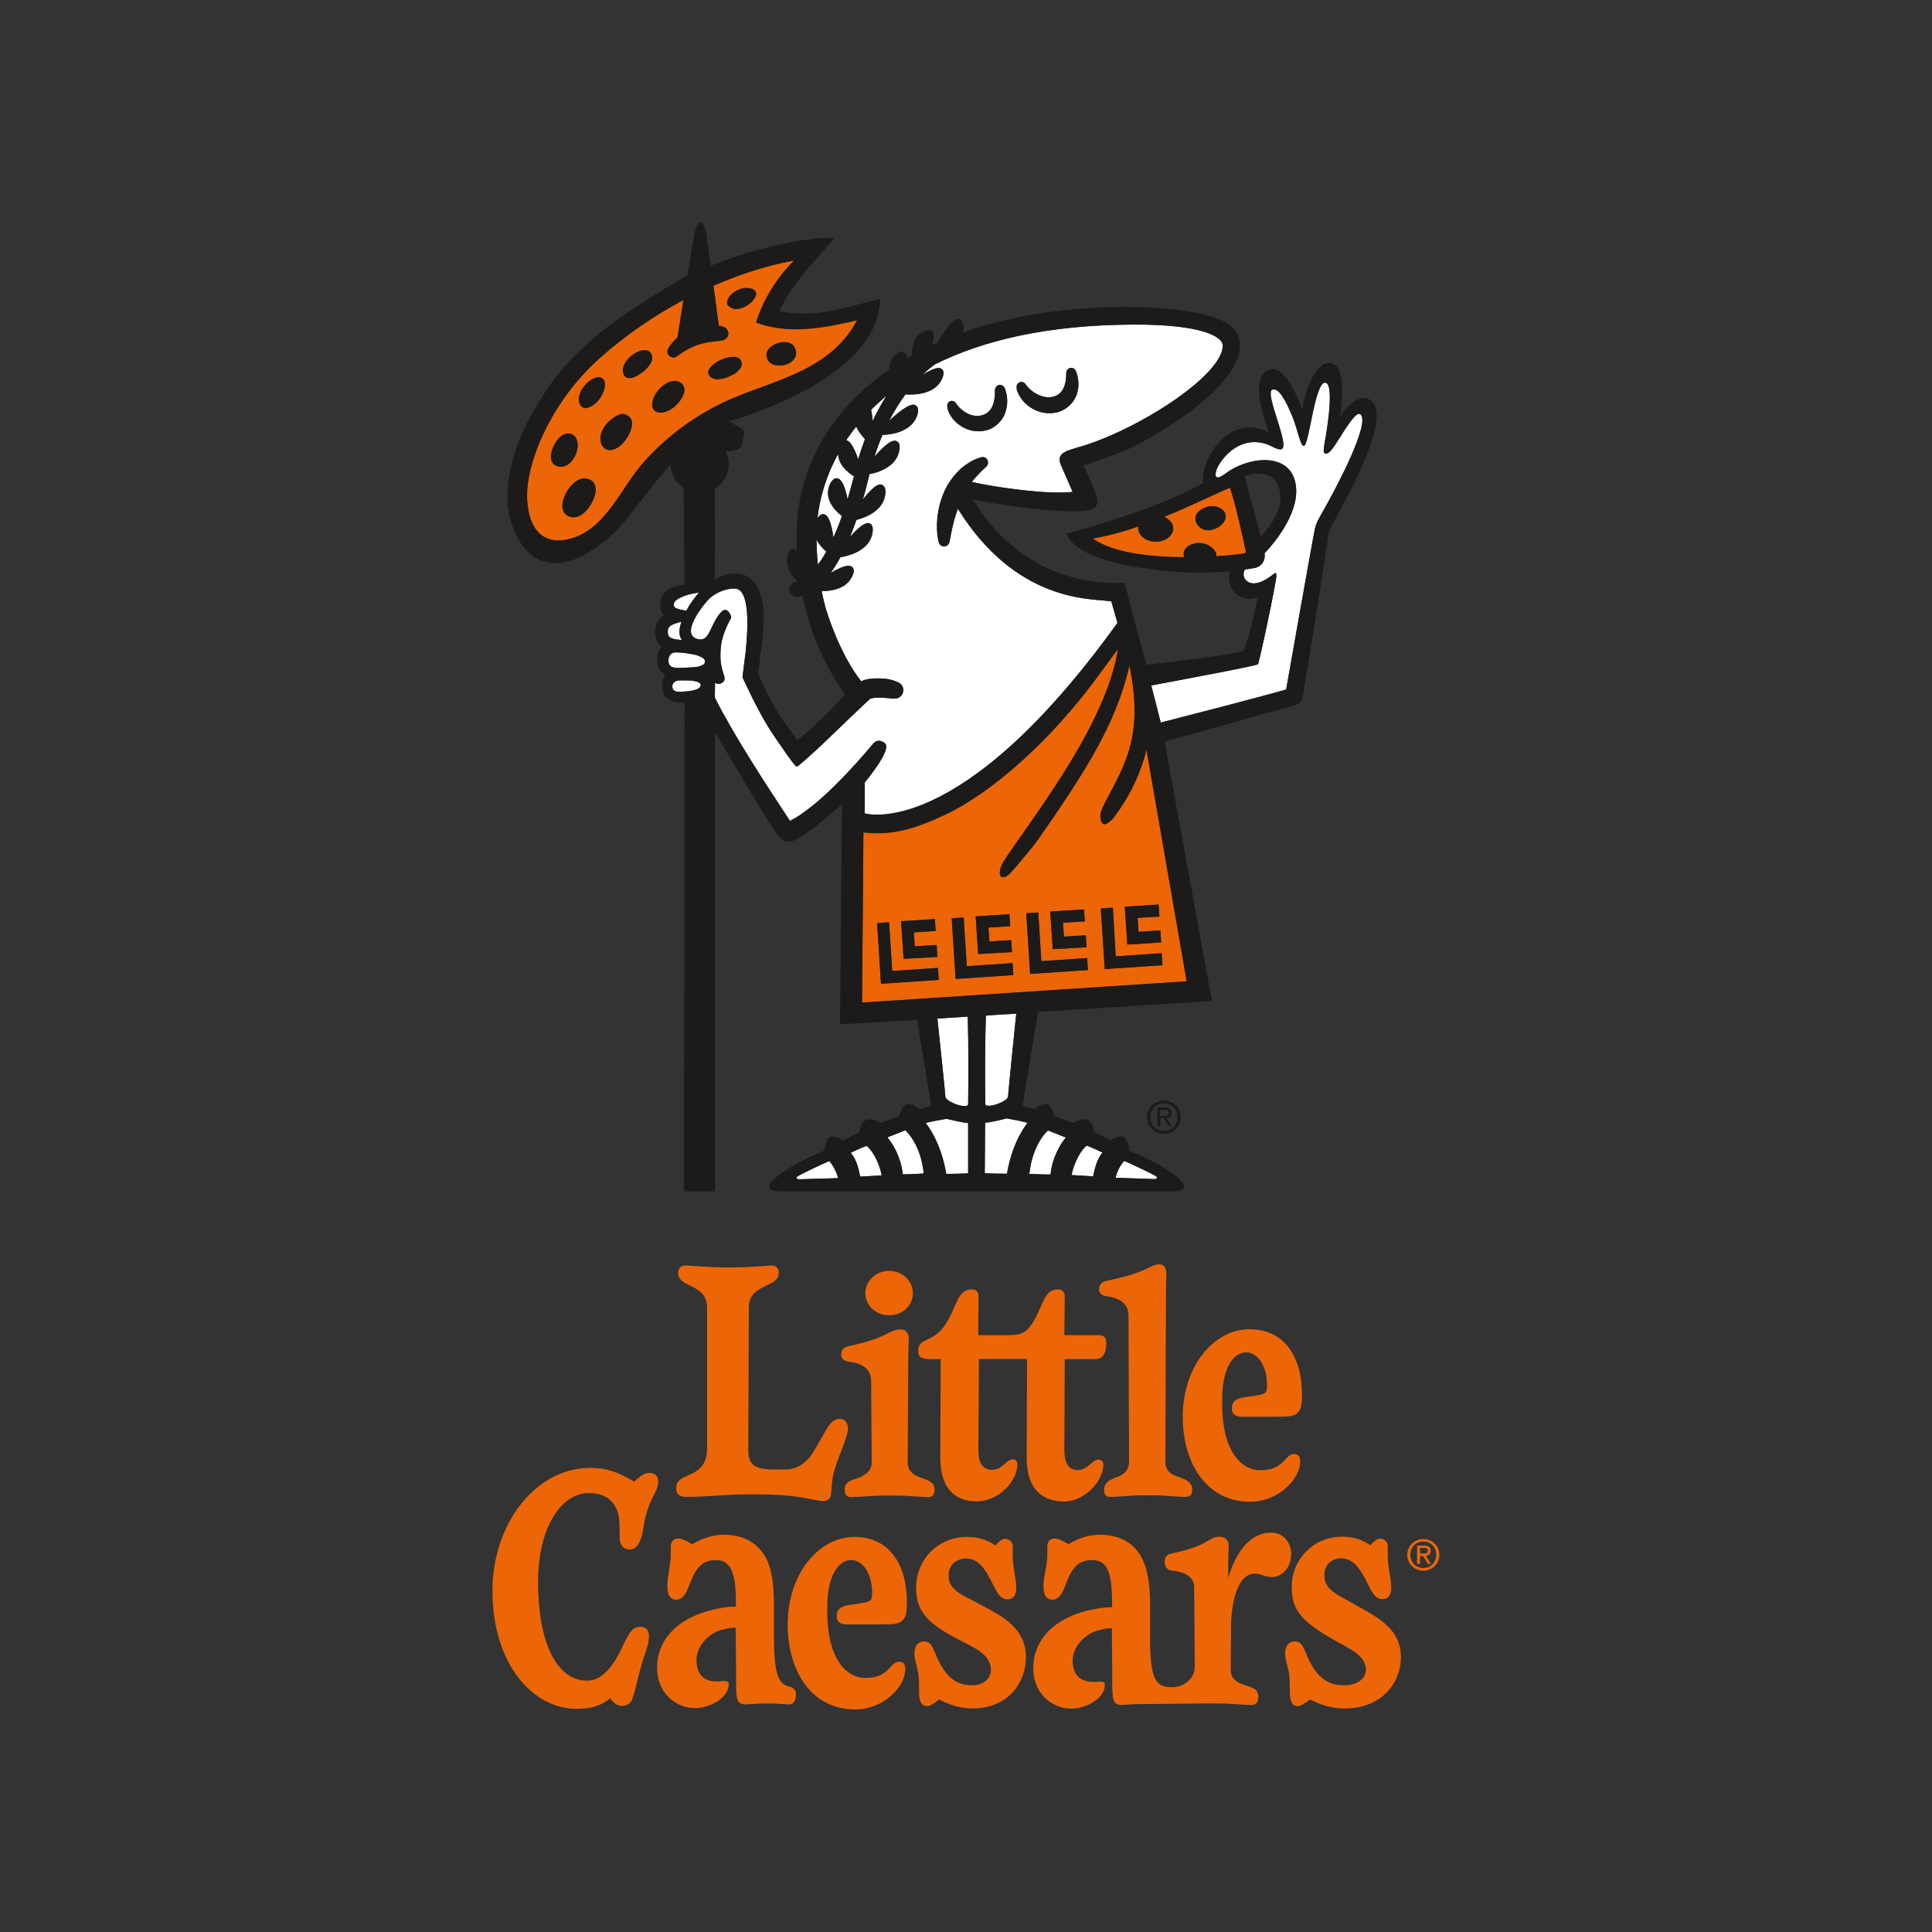 <?xml version="1.0" encoding="utf-8"?>
<!-- Generator: Adobe Illustrator 24.2.0, SVG Export Plug-In . SVG Version: 6.00 Build 0)  -->
<svg version="1.1" id="katman_1" xmlns="http://www.w3.org/2000/svg" xmlns:xlink="http://www.w3.org/1999/xlink" x="0px" y="0px"
	 viewBox="0 0 1000 1000" style="enable-background:new 0 0 1000 1000;" xml:space="preserve">
<rect x="0" y="0" width="1000" height="1000" fill="#333333" stroke="none"/>
<style type="text/css">
	.st0{fill:#EC6608;}
	.st1{fill:#FFFFFF;}
	.st2{fill:#1C1B1A;}
</style>
<g>
	<g>
		<g>
			<path class="st0" d="M446.2,519l0.7-88.1c14.5,1.6,25.5-1.3,42.4-9.2c23.3-11,54.4-37.6,80.2-73.3l9.2-12.5
				c-6.1,38.6-41.8,84-58.5,108.9c-1.2,1.8-2.3,3.8-2.6,5.9c-0.2,1-0.3,2.8,0.9,3.3c0.8,0.3,1.9-0.1,2.6-0.5c1.1-0.7,2-1.7,2.9-2.7
				c1.1-1.2,2.2-2.5,3.2-3.7c3.5-4.2,6.9-8.1,10.1-12.5c23.9-34.4,40.4-59.6,47.3-90.2c0.2,1,0.4,2.1,0.6,3.1
				c6.2,34.2-2.8,48.1-13.4,68.3c-1.3,2.6-2.7,5.5-2.1,8.3c0.8,3.8,2.9,3.1,6.3-0.3c8.2-10.6,14.2-22.7,17.4-35.7l20.9,119.9
				L446.2,519z M562.4,490.3l-0.4-6.2l-11.3,0.7l-0.5-7.2l11.3-0.7l-0.4-6.2l-17.5,1.1l1.3,19.5L562.4,490.3z M539,497.5l-1.6-25.2
				l-6.2,0.4l2,31.4l29.9-2l-0.4-6.2L539,497.5z M576,469.8l-6.2,0.4l2,31.4l29.9-2l-0.4-6.2l-23.8,1.6L576,469.8z M583.5,488.9
				l17.5-1.1l-0.4-6.2l-11.3,0.7l-0.5-7.2l11.3-0.7l-0.4-6.2l-17.5,1.1L583.5,488.9z M523.8,492.8l-0.4-6.2l-11.3,0.7l-0.5-7.2
				l11.3-0.7l-0.4-6.2l-17.5,1.1l1.3,19.5L523.8,492.8z M461.8,502.6l-1.6-25.2l-6.2,0.4l2,31.4l29.9-2l-0.4-6.2L461.8,502.6z
				 M485.2,495.3l-0.4-6.2l-11.3,0.7l-0.5-7.2l11.3-0.7l-0.4-6.2l-17.5,1.1l1.3,19.5L485.2,495.3z M500.4,500.1l-1.6-25.2l-6.2,0.4
				l2,31.4l29.9-2l-0.4-6.2L500.4,500.1z M629.6,287.9c0.1-1.4-0.6-2.8-1.6-3.8c-1.7-1.7-4.2-2.8-6.3-3c-3.3-0.4-8.6,1.2-9,5.1
				c-0.1,0.7,0,1.5,0.1,2.2c-17.3-0.1-36.9-2.2-47.2-9.7c7.5-1.2,15.6-3.4,23.5-6.2c-0.1,1.4,0.2,2.8,1,4c2.1,3.2,6.6,4.4,10.2,3.7
				c2.8-0.5,6.1-2.4,6.8-5.4c0.4-1.7,0-3.4-1.1-4.7c-0.9-1.1-2.1-2-3.4-2.6c15.4-6.3,28.7-13,34-15c2.6,6.9,7.1,27.4,8.2,32.6
				c0.2,1-0.5,1.4-1,1.4C641.1,286.9,636,287.5,629.6,287.9z M631.9,263.2c-1.5-0.9-3.3-1.3-4.9-1.2c-2.4,0.1-4.8,1.2-6.6,2.8
				c-2.8,2.6-1.8,6.4,1.1,8.5c2.5,1.8,5.8,1.3,8.3,0c2.5-1.3,5.5-4.2,4.4-7.3C633.9,264.8,633,263.9,631.9,263.2z M408.9,177.7
				c-4.8-2.2-14.9,2.4-11.5,8.6c0.9,1.7,2.6,2.5,4.4,2.8c3.2,0.5,7.4-0.6,9.3-3.5c1.3-2,1.1-4.6-0.3-6.4
				C410.4,178.6,409.7,178,408.9,177.7z M371.3,187.2c-2.4,1.5-6.4,4.5-3.9,7.5c2.4,3,8.5,1.1,11.2-0.4c2.4-1,6.4-4.2,5.1-7.3
				c-0.3-0.7-0.8-1.3-1.4-1.7C379.3,183.7,373.5,185.8,371.3,187.2z M386.3,149c-3,0-6.4,1.6-8.7,4.4c-1.2,1.5-1.5,3.6-0.8,4.6
				c1.4,1.3,2.9,2.3,5.3,1.8c3.1-0.5,6.6-2.5,8.5-5.6C393.2,150.4,388.9,148.9,386.3,149z M338.3,205.8c-1.2,3-1.4,6.9,2.5,7.6
				c5.5,0.9,11.9-5.3,13.2-10.2c0.6-2.4-0.4-4.8-2.9-5.7C346,195.8,340,201.6,338.3,205.8z M323.6,214.5c-2.6-1.1-6.7,2-8.4,3.6
				c-2.5,2.4-4.6,5.8-4.4,9.4c0.1,2.5,1.5,5,4.1,5.4c6.2,0.9,12.8-9.1,12.2-14.4C327,216.9,326,215.5,323.6,214.5z M311,195.5
				c-0.6-0.2-1.2-0.2-1.8-0.1c-5.1,0.7-11.8,8.9-8.9,14.1c0.5,1,1.5,1.7,2.6,1.8c0.7,0.1,1.5-0.2,2.2-0.5c3-1.3,5.4-4,6.8-6.9
				c0.6-1.3,1.3-3.4,1.2-5.2C313.1,197.2,312.5,196,311,195.5z M295.6,224.6c-1.6-0.5-3.3-0.1-4.7,0.8c-4.1,2.6-9.4,13.9-2.1,16
				c2,0.6,4.2-0.1,5.8-1.4c3.2-2.7,5.6-8.6,3.8-12.7c0-0.1-0.1-0.2-0.1-0.3C297.7,225.9,296.8,225,295.6,224.6z M336.7,182.5
				c-0.8-1-2.2-1.4-3.5-1.3c-4.8,0.5-11.7,6.1-10.7,11.5c0.2,1,0.7,2,1.6,2.5c1,0.6,2.2,0.5,3.3,0.2c3.2-0.8,10-5.7,10.2-10.1
				C337.6,184.4,337.4,183.4,336.7,182.5z M302.5,247.7c-7.7-0.4-17.2,17.5-6.9,19.9c1.2,0.3,2.5,0.1,3.6-0.3
				c4.9-1.6,10.5-10.8,8.8-16C307.4,249.3,305.7,247.8,302.5,247.7z M443.6,165.7c-12.9,25-41.2,30.8-63.2,39.9
				c-18,7.5-34.6,19.2-47.6,34c-12.1,13.8-20.2,36.6-40.6,39.9c-16.7,2.6-20.8-14.6-19.1-28.8c2.1-17.6,14.4-45.4,38.2-66.2
				c14.4-12.6,29-22.1,42.4-29.2c-1.4,8.6-2.6,16.3-3.1,19.4c-2.3,2-4,4.2-4.9,6c-0.5,1-0.4,2.3,0.5,3.3c1.1,1.2,2.9,1.3,3.8,0.6
				c3.4-2.5,7.9-5.4,13.5-6.8c4.3-1.1,8.8-1.3,10.4-1.6c1.6-0.4,2.8-1.5,3-3.1c0.2-1.6-0.6-3.2-2.4-3.9c-0.7-0.2-1.5-0.5-2.5-0.6
				l-2.8-20.7c24.3-10.6,41.8-13,41.8-13s-13.6,12.3-19.7,32C409.2,173.8,430,168.8,443.6,165.7z"/>
			<path class="st1" d="M413.5,610.4c-1,0-1.7-0.8-0.9-1.4c1.5-1.1,16.5-8.2,16.7-8c3.4,3.9,4.5,8.8,4.5,8.8
				S413.6,610.4,413.5,610.4z M581.8,600.9c0.2-0.2,15.2,6.9,16.7,8c0.8,0.6,0.1,1.5-0.9,1.4c-0.2,0-20.2-0.7-20.2-0.7
				S578.4,604.8,581.8,600.9z M458.9,204.8c-2.5,3.8-4.9,8.2-7.2,13.1c-0.2-2.4-0.5-4.3-0.8-5.8C453.3,209.7,456,207.2,458.9,204.8z
				 M443.2,220.8c1.1,2.5,2.9,4.8,4.5,6.5c-1.2,3.3-2.4,6.7-3.5,10.4c-2.5-7.3-4.6-9.5-6.2-9.9C439.6,225.5,441.3,223.1,443.2,220.8
				z M433.8,235c0.2,5.2,4.4,9.2,8.2,11.5c-1.1,4.3-2.2,8.3-3.3,11.9c-1.6-8.2-3.6-10.5-5.2-10.8c-1.4-0.3-2.6,0.6-3.7,2.6
				c-3.7,7.2,1.6,13.6,6,16.9c-1.5,4.2-3,7.9-4.4,11.1c-1.3-9.1-3.2-11.7-4.8-12c-1.3-0.3-2.4,0.4-3.5,2
				C424.3,257.7,427.6,246.2,433.8,235z M423.2,290.7c-0.4-3.8-0.5-7.7-0.6-11.5c1.3,2.6,3.2,4.7,5.1,6.3c-1.5,2.7-3,5-4.4,6.8
				C423.3,291.8,423.3,291.3,423.2,290.7z M355.3,316.1c-0.9-0.2-4.5-0.5-6.1-1.8c-0.7-0.6-0.6-2-0.1-2.7c2.1-2.8,9-4.5,12.7-4.8
				C360.1,308.4,356.4,313.6,355.3,316.1z M352.8,321.9c-0.9,0.2-1.9,0.4-2.7,0.7c-1.6,0.5-3.1,1.2-3.7,2c-0.3,0.4-0.5,0.7-0.6,1.2
				c-0.1,0.4-0.2,1-0.1,1.7c0.1,0.7,0.2,1.2,0.4,1.6c0.2,0.4,0.4,0.7,0.8,0.9c0.7,0.6,2.2,1,3.8,1.1c0.8,0.1,1.6,0.1,2.4,0.2
				C351,328.8,351.7,325,352.8,321.9z M354.7,357.9c0,0-3.9,0.4-4.7,0c-0.4-0.2-2-0.4-2-2.6s1.8-2.7,2.2-2.9
				c0.8-0.4,4.8-0.2,4.8-0.2s7.7-0.3,7.7,2.5C362.6,357.6,354.7,357.9,354.7,357.9z M364.9,342.3c0-0.6-0.2-0.9-0.7-1.4
				c-0.6-0.5-1.5-1-2.5-1.4c-1-0.4-2.2-0.7-3.4-0.9c-0.6-0.1-1.2-0.2-1.8-0.3l-1.9-0.3c-1.3-0.2-2.5-0.3-3.7-0.3
				c-1.8-0.1-3.4,0-4.3,1.7c-1,1.9-0.9,5,1.4,5.9c0.8,0.3,1.9,0.4,3,0.4c1.2,0,2.4,0,3.7-0.1l2-0.1c0.7,0,1.3,0,1.9-0.1
				c1.2-0.1,2.4-0.2,3.4-0.5c1-0.3,1.9-0.7,2.3-1.1C364.7,343.4,364.8,343.1,364.9,342.3z M445.2,609c-0.5-3-1.9-9.2-4.9-12.3
				c0,0,5.7-2.8,8.3-3.6c4.5,3.8,7.4,12.2,7.7,15.3L445.2,609z M467.2,607.8c-0.2-4.7-2.8-13.1-7.9-19.1l9.3-3.7
				c8.7,8.5,9.5,22.4,9.5,22.4S470.2,607.9,467.2,607.8z M501.1,607.3c-2.7,0.2-9.4,0.3-11.3,0.3c-3-17.5-10.6-26.2-10.6-26.2
				c-0.1-0.5,10.7-2.3,10.7-2.3s8.7,2.1,11.2,2.2V607.3z M501.1,571.8c-0.9,2.3-11.8-1.5-11.8-4.3c0-1.8-3.9-38.2-4.1-40.3l15.7-1
				C501.3,539.4,501.3,558.7,501.1,571.8z M562.4,593c2.7,0.8,8.3,3.6,8.3,3.6c-3,3.1-4.3,9.3-4.9,12.3l-11.1-0.7
				C555,605.3,557.9,596.8,562.4,593z M542.4,585.1l9.3,3.7c-5.1,6-7.7,14.4-7.9,19.1c-3,0.1-11-0.3-11-0.3S533.7,593.6,542.4,585.1
				z M531.8,581.3c0,0-7.6,8.7-10.6,26.2c-1.9,0-8.8,0-11.5-0.3l0.2-26.1c2.5,0,11.2-2.2,11.2-2.2S531.9,580.8,531.8,581.3z
				 M510.3,525.7c3.7-0.4,11.8-0.8,15.7-1c0,0-4.2,40.8-4.2,42.7c0,2.8-10.9,6.5-11.8,4.3C509.8,558.6,509.8,538.9,510.3,525.7z
				 M683.1,267.6c-1,1.7-1.9,3.6-2.4,5.6c-1,4.3-15,83.7-15,83.7s-13,3.8-64.9,17.1l-4.9-19.2c18-3.4,54.5-10.2,55.2-11
				c0.6-0.7,6.5-28.1,8.9-41.4c0.4-2.4,1.6-7.3-0.8-5.3c-3.5,3-10.6,7.3-14.4,3.1c-1.5-1.6-1.3-3.7-0.5-5.4c1.8-0.3,3.5-0.5,5-0.8
				c3.6-0.6,5.9-4,5.2-7.6c5.4-5.6,19.8-22.9,15.7-37.7c-4.1-14.7-24.4-12.2-35.9-3.6c-3.9,2.9-4.5,2-4.9,1.5
				c-0.3-0.4-0.3-1.1-0.2-1.5c0.3-5.1,12.5-22.6,29.4-13.9c1.1,0.6,2.9,1.4,4.2,1.4c6,0-8.6-29.1-4.3-30.9
				c3.3-1.4,7.2,5.9,10.5,14.1c2.9,7.1,4,15.1,5.9,15c2.7-0.2,5.7-33.9,11.2-32.7c5.1,1.1-0.1,29-0.6,32c-0.5,3-0.6,4.2,0.4,4.6
				c2.1,0.8,4.9-4,8.1-9c4.6-7.4,8.4-12.7,10.1-11.3C709.5,218.5,692.8,250.7,683.1,267.6z M490.4,211.5c1.1,3.7,3.7,7,7.3,9.2
				c1.8,1.1,3.8,1.9,6,2.3c2.2,0.4,4.6,0.3,6.9-0.3c2.3-0.6,4.5-1.9,6.2-3.6c1.7-1.7,3-3.7,3.6-5.8c1.4-4.1,1.1-8.2-0.1-11.7
				l-0.2-0.6c-0.4-1-1.4-1.8-2.5-1.8c-1.4,0-2.6,1.2-2.6,2.7c0.1,3-0.3,5.9-1.3,8.3c-1.1,2.4-2.9,4.1-5.3,4.7
				c-2.3,0.7-5.1,0.4-7.5-0.8c-1.2-0.6-2.4-1.4-3.4-2.3c-1.1-0.9-2-2-2.8-3.2c-0.6-0.9-1.7-1.3-2.7-1c-1.3,0.4-2,1.8-1.6,3.1
				L490.4,211.5z M408.9,424.9c-11.9-18-29.1-44.3-38.9-63.8l0-0.8l0.1-6.9c0.2,0.1,0.3,0.1,0.4,0.2c1.6,0.8,3.5,0.2,4.3-1.3
				c1.4-2.4-3.3-5.8-1.5-18.8c0.9-6.4,4.9-13.3,5.1-13.6c0.1-0.4,0-0.8-0.1-1.2c-0.2-0.6-0.5-1.1-0.8-1.6c-0.2-0.3-0.6-0.6-0.9-0.9
				c-1.2-0.9-3-1.3-6.8,5.7c-2.9,5.5-3.8,10.3-9,8.8c-8.8-2.7,3.1-17.5,5.9-20.4c3.2-3.3,8.6-5.7,13.5-5.7c8.2,0,7,21,5.7,33.2
				c-0.3,2.1-1.6,12.7-1.6,12.7c0,0,6.8,15.1,13.1,25.4c1.9,3.2,6.9,10.4,10.5,15.5l0,0c2.3,3.2,4.1,5.4,4.4,5.4
				c1.1-0.2,6.2-5.1,8.2-6.8c2.6-2.1,25-24,30-28.4c0.3-0.1,0.8-0.2,1-0.2c0.4-0.1,0.9-0.2,1.4-0.2c1-0.1,2.1-0.1,3.2-0.1
				c2.2,0.1,4.2,0.3,6.2,0.5l0.5,0c1.7,0.1,3.5-0.8,4.3-2.4c1.1-2.2,0.2-4.8-2-5.9c-2.9-1.4-5.6-2-8.6-2.1c-1.5-0.1-3-0.1-4.6,0
				c-0.8,0.1-1.7,0.1-2.5,0.3c-1,0.2-1.7,0.3-2.6,0.7c-0.4,0.2-0.7,0.3-1,0.5c-11.2-14.2-17.7-35.3-18.6-38.5
				c-0.7-2.8-1.4-5.5-1.9-8.3c0.3,0,0.6,0,0.9,0c0.9,0,2,0,3-0.2c6-0.7,10.2-3.4,12.1-7.9c0.9-2,0.8-3.5-0.3-4.4
				c-0.7-0.5-2.4-1.9-11,3.1c1.6-2.3,3.3-4.9,5-8.1c1-0.1,4.2-0.7,7.6-2.2c5.5-2.5,8.6-6.3,9.1-11.2c0.2-2.2-0.3-3.6-1.6-4.1
				c-0.8-0.3-2.9-1.1-10.1,6.9c1.1-2.7,2.2-5.6,3.3-8.7c1.4-0.4,4-1.1,6.6-2.5c5.3-2.8,8.2-6.9,8.4-11.7c0.1-2.2-0.6-3.5-1.9-4
				c-0.8-0.3-3-1-9.8,7.6c1.1-3.6,2.1-7.5,3.1-11.7c0.1-0.5,0.2-0.9,0.3-1.4c1.5-0.3,3.9-0.8,6.3-1.9c5.5-2.4,8.7-6.2,9.3-11.1
				c0.2-2.2-0.3-3.6-1.6-4.1c-0.8-0.3-3.2-1.3-11.4,8.1c1.3-4.1,2.7-7.8,4.2-11.3c1.1,0,4.3-0.2,7.7-1.2c5.8-1.8,9.4-5.2,10.5-9.9
				c0.5-2.1,0.1-3.6-1.1-4.2c-0.8-0.5-3.2-1.7-13.7,8c2.8-5.4,5.7-9.9,8.5-13.7c0.7,0.1,1.7,0.1,2.9,0.1c1.3,0,2.9-0.1,4.6-0.4
				c5.9-1,10-3.9,11.7-8.5c0.8-2.1,0.6-3.5-0.5-4.3c-0.7-0.5-2.3-1.7-9.9,3c2.7-2.6,5-4.4,6.6-5.5c24.7-12.3,58.2-20.4,102.9-20.5
				c34.9-0.1,45.9,6.2,45.9,10.9c0,15.7-45.6,44.6-75.4,52.8c-6.3,1.9-11.3,3.1-8,9.8l5.7,13.1c-13.3,1.5-39.3-2.3-52.2-5.1
				c2.1-2.8,4.6-5.3,7.4-7.9l0.1-0.1c0.8-0.7,1.1-1.8,0.8-2.9c-0.4-1.5-2-2.4-3.5-1.9c-2.1,0.6-4.2,1.5-6.1,2.7
				c-1,0.6-1.9,1.3-2.8,1.9c-0.9,0.7-1.8,1.4-2.6,2.3c-3.3,3.2-5.9,7.1-7.7,11.2c-1.8,4.1-2.9,8.5-3.4,12.8
				c-0.2,2.2-0.3,4.4-0.2,6.5c0.1,2.2,0.3,4.3,0.9,6.6c0.3,1,1.1,1.9,2.2,2.1c1.5,0.3,3-0.7,3.3-2.2l0.1-0.3
				c0.3-1.8,0.7-3.7,1.1-5.6c0.4-1.9,0.8-3.7,1.3-5.5c0.6-2,1.2-4,1.9-5.9c29.7,48,68.3,46.5,77.1,47.7c0.1,0,1.3,0.1,2.3,0.2
				l3.2,11.2c-81.9,113.8-130.8,98.6-130.8,98.6l0-16c2-2.5,13.1-16,10.8-19.8c-0.7-1.2-4.1-3.2-6.5-0.2
				C441.1,397.9,422.8,417.9,408.9,424.9z M526.2,201.4c1.1,3.8,3.7,7.2,7.2,9.5c3.5,2.3,8,3.6,12.8,2.7c2.4-0.4,4.7-1.5,6.7-3.1
				c1.9-1.6,3.4-3.7,4.2-5.8c0.2-0.5,0.4-1.1,0.5-1.6c0.1-0.5,0.3-1.1,0.4-1.6c0.2-1.1,0.2-2.1,0.2-3.1c-0.1-2-0.4-3.9-1.1-5.7
				l-0.2-0.6c-0.4-1-1.3-1.7-2.4-1.7c-1.4,0-2.6,1.2-2.6,2.6c0,3-0.4,6-1.6,8.2c-0.6,1.1-1.3,2.1-2.3,2.8c-0.9,0.7-2,1.2-3.2,1.4
				c-2.4,0.6-5.2,0-7.7-1.2c-1.3-0.6-2.4-1.4-3.5-2.3c-1.1-0.9-2.1-2-2.9-3.2c-0.6-0.8-1.6-1.2-2.7-0.9c-1.3,0.4-2.1,1.7-1.7,3
				L526.2,201.4z"/>
			<path class="st2" d="M401.9,189.1c3.2,0.5,7.4-0.6,9.3-3.5c1.3-2,1.1-4.6-0.3-6.4c-0.5-0.7-1.2-1.2-2-1.6
				c-4.8-2.2-14.9,2.4-11.5,8.6C398.3,187.9,400.1,188.8,401.9,189.1z M562.4,490.3l-0.4-6.2l-11.3,0.7l-0.5-7.2l11.3-0.7l-0.4-6.2
				l-17.5,1.1l1.3,19.5L562.4,490.3z M298.4,227.3c0-0.1-0.1-0.2-0.1-0.3c-0.6-1.1-1.5-2-2.7-2.4c-1.6-0.5-3.3-0.1-4.7,0.8
				c-4.1,2.6-9.4,13.9-2.1,16c2,0.6,4.2-0.1,5.8-1.4C297.8,237.3,300.2,231.4,298.4,227.3z M539,497.5l-1.6-25.2l-6.2,0.4l2,31.4
				l29.9-2l-0.4-6.2L539,497.5z M576,469.8l-6.2,0.4l2,31.4l29.9-2l-0.4-6.2l-23.8,1.6L576,469.8z M709,206.9
				c-5.1-3.1-12.3,3-15.5,9.2c1.7-11.2,2.8-26.8-4.8-28.2c-8.1-1.5-14.1,17.4-14.6,24.2c0,0-8.1-23.7-16.8-20.9
				c-8.5,2.8-6.4,15.8-0.6,32.6c-20.5-10.6-35.5,14.2-33.9,26.1c-7.3,4.4-26.5,14.1-69.8,26.1c-0.3,0.1-1,0.2-1,0.2s0.2,0.6,0.5,1
				c1.1,2.1,5.9,14.4,54.1,18.6c10.1,0.8,20.3,0.7,30.1-0.1c-0.5,1.4-0.7,2.9-0.5,4.4c0.4,3.2,1.8,5.9,4.2,7.7
				c2,1.6,5.2,2.4,7.8,2.1c0.7-0.1,1.4-0.3,2.1-0.6c0.1-0.1,0.7-0.3,0.7-0.4c0,0-3.3,17.3-7.2,28c-2.3,0.5-3.8,1.7-50.5,7.2
				l-2.4-9.3c-3-9.5-8.7-33.1-8.7-33.1c-55.8,2.3-78.3-43.2-78.5-43.3c0.6,0.1,10.8,2.7,31.5,4.9c8.3,0.9,16.8,1.7,25.1,1.2
				c3.4-0.2,8.3-1.3,7.8-5.7c-0.3-2.8-5.8-14.8-7.3-17.9c8.5-3,17.3-5.6,25.4-9.5c14.3-7,55.6-31.3,55.6-52.6
				c0-9.6-8.9-13.3-15.9-15.3c-24.1-6.9-80.9-7.5-124.8,7.7c-0.9,0.3-1.7,0.6-2.6,0.9c0.2-1,0.3-2.1,0.2-3.1
				c-0.1-2.2-0.9-3.5-2.2-3.8c-1-0.2-3.7-0.8-11.2,12.2c-1,0.4-2,0.9-2.9,1.3c1.4-4.3,1-6.2,0.2-7.1c-1-1-2.5-1-4.5,0
				c-5.2,2.7-6.3,7.7-5.9,12.3c-0.9,0.5-1.8,1-2.7,1.5c-0.4-1.9-1.1-2.8-1.8-3.2c-1.3-0.6-2.7-0.2-4.3,1.5c-2.2,2.3-3,4.9-3,7.5
				c-36.8,25.2-48.1,59-48.1,86c0,2.6,0.1,5.2,0.2,7.7c-1-0.8-1.6-0.7-2-0.7c-1.4,0.1-2.3,1.2-2.8,3.4c-1.1,4.7,0.7,9.4,5.2,13.5
				c-0.3,0.1-0.5,0.1-0.5,0.1c-2-0.1-3.8,1.5-3.9,3.6c-0.1,2.1,1.5,4,3.6,4.1c0.1,0,0.2,0,0.3,0c0.6,0,1.6-0.1,3-0.5
				c5.3,26,16.2,42.9,22.1,51c-0.5,0.6-14.7,16-24.8,23.7c-3.8-5.1-6.8-9.2-9.3-13c-4.6-7.4-8.1-14.6-11-21.5
				c0.1-0.6,0.7-5.6,1.2-9.4c0.8-5.7,1.8-13.2,1.7-19.1c0-1.4,0.8-23.4-15.2-23.3c-3.4,0-6.8,1.2-10.1,3.1c0-1.1,0-2.2,0-3.3
				c0.2-14,0-43.5,0-43.5c4.3-2.7,7.2-7.4,7.2-12.9c0-2.4-0.6-4.6-1.5-6.6c1.3-0.1,3.6-0.4,5.3-0.7c1.4-0.2,2.6-1.3,2.9-2.7l1.2-5.3
				c0.3-1.3-0.3-2.7-1.5-3.3l-6.1-3.3l0-0.3c1.6-0.5,3.4-0.9,4.9-1.4c5.2-1.7,10.3-3.6,15.4-5.6c6.8-2.8,13.4-5.9,19.8-9.4
				c6.9-3.8,13.5-8.1,19.4-13.2c5.6-4.8,10.7-10.5,14.2-17.1c1-1.9,1.8-3.8,2.5-5.9c0.8-2.3,2.4-10,1.8-10.6
				c-0.6-0.6-23.7,7.5-38.8,7.5c-7.6,0-13.1-1.2-13.1-1.2c5.9-15.5,28.2-36.3,27.7-37.5c-0.5-1.3-27.4-0.3-63.5,13.9l-2.2-16.5
				c-1.5-8-4.4-7.9-6.1,0c-0.6,2.8-2.1,11.7-3.7,21.6c-0.4,0.2-0.7,0.3-1.1,0.5c-2.5,1.4-32.9,19.1-47.5,32
				c-15.1,13.3-21.2,20.8-31.4,38.2c-8.7,14.7-16.5,38.1-11.7,55.3c6.2,22.2,21.3,28.2,39.1,18.2c7.2-4.1,13.9-9.5,19.2-15.9
				c8.7-10.5,16.1-21.1,24.7-30.4c0.2,4.9,2.7,9.3,6.5,11.9c0.2,0.4,0.3,0.8,0.3,1.3l0.3,47.2l0,1.7c-0.3,0-0.6,0.1-0.9,0.1
				c-2.1,0.3-4.3,0.8-6.6,2c-1.1,0.6-2.2,1.5-3.2,2.7c-1,1.2-1.7,2.8-1.8,4.3c-0.1,0.8-0.1,1.5,0,2.3c0.1,0.8,0.3,1.6,0.6,2.4
				c0.3,0.8,0.8,1.5,1.4,2.2c-0.6,0.3-1.1,0.7-1.7,1.2c-1.1,1-2,2.3-2.4,3.7c-0.5,1.4-0.6,2.8-0.5,4.1c0.1,1.3,0.3,2.6,0.9,4
				c0.5,1.2,1.4,2.4,2.5,3.2c-0.1,0.1-0.2,0.2-0.3,0.3c-1.6,1.6-2,4-2,6.2c0,3.3,0.8,5.5,3.4,7.5c0.2,0.2,0.5,0.4,0.7,0.6
				c-0.3,0.4-0.6,0.8-0.7,1.2c-0.6,1.5-0.8,2.9-0.8,4.2c0,1.3,0.1,2.7,0.7,4.3c0.6,1.6,2.7,3.1,4.3,3.8c1.6,0.7,3,0.7,4.3,0.7
				c0.8,0,1.5-0.1,2.2-0.2l0,1.4L354,616.7h16.1l0-237.7c10,16.9,26,44,31.3,51.6c1.3,1.9,3.2,4.6,5.7,5c2.5,0.5,5.2-1.2,7.2-2.4
				c1.8-1,3.4-2.2,5.1-3.4c3.7-2.7,7.2-5.7,10.7-8.6c1.2-1,2.3-2,3.5-3c0.2-0.2,2.2-1.9,2.2-1.9l-1,113.9l39.9-2.3l7.3,44.4l-6,1.9
				c0,0-3.7-3.5-6.6-2.7c-0.1,0-0.1,0-0.2,0c-2.8,0.9-3.7,6.1-3.7,6.1l-9.9,3.7c0,0-4.3-2.9-7.3-1.6c-3.1,1.3-3.3,6.2-3.3,6.2
				l-8.7,4.3c0,0-4.3-2.9-6.7-1.7c-2.4,1.2-2.8,7-2.8,7c-24.7,10.4-36.6,21.2-22.4,21.2c8.9,0,193.5,0,202.4,0
				c14.2,0,2.3-10.8-22.4-21.2c0,0-0.3-5.8-2.8-7c-2.4-1.2-6.7,1.7-6.7,1.7l-8.7-4.3c0,0-0.2-4.9-3.3-6.2c-3.1-1.3-7.3,1.6-7.3,1.6
				l-9.9-3.7c0,0-0.9-5.2-3.7-6.1c-2.8-0.9-6.7,2.7-6.7,2.7l-6-1.9l8-48.5l90-5.7l-24.5-134.2l67.9-19c1.8-0.5,3.2-2,3.5-3.9
				c3-16,13.8-86.6,13.8-86.6C714.4,227.5,716.2,211.3,709,206.9z M413.5,610.4c-1,0-1.7-0.8-0.9-1.4c1.5-1.1,16.5-8.2,16.7-8
				c3.4,3.9,4.5,8.8,4.5,8.8S413.6,610.4,413.5,610.4z M581.8,600.9c0.2-0.2,15.2,6.9,16.7,8c0.8,0.6,0.1,1.5-0.9,1.4
				c-0.2,0-20.2-0.7-20.2-0.7S578.4,604.8,581.8,600.9z M629.6,287.9c0.1-1.4-0.6-2.8-1.6-3.8c-1.7-1.7-4.2-2.8-6.3-3
				c-3.3-0.4-8.6,1.2-9,5.1c-0.1,0.7,0,1.5,0.1,2.2c-17.3-0.1-36.9-2.2-47.2-9.7c7.5-1.2,15.6-3.4,23.5-6.2c-0.1,1.4,0.2,2.8,1,4
				c2.1,3.2,6.6,4.4,10.2,3.7c2.8-0.5,6.1-2.4,6.8-5.4c0.4-1.7,0-3.4-1.1-4.7c-0.9-1.1-2.1-2-3.4-2.6c15.4-6.3,28.7-13,34-15
				c2.6,6.9,7.1,27.4,8.2,32.6c0.2,1-0.5,1.4-1,1.4C641.1,286.9,636,287.5,629.6,287.9z M644.1,246.4c6.8-2,14.4-2.4,17.5,5
				c4.4,10.7-4.6,21.4-9,26.5C649.7,266.6,645.9,252.5,644.1,246.4z M458.9,204.8c-2.5,3.8-4.9,8.2-7.2,13.1
				c-0.2-2.4-0.5-4.3-0.8-5.8C453.3,209.7,456,207.2,458.9,204.8z M443.2,220.8c1.1,2.5,2.9,4.8,4.5,6.5c-1.2,3.3-2.4,6.7-3.5,10.4
				c-2.5-7.3-4.6-9.5-6.2-9.9C439.6,225.5,441.3,223.1,443.2,220.8z M433.8,235c0.2,5.2,4.4,9.2,8.2,11.5c-1.1,4.3-2.2,8.3-3.3,11.9
				c-1.6-8.2-3.6-10.5-5.2-10.8c-1.4-0.3-2.6,0.6-3.7,2.6c-3.7,7.2,1.6,13.6,6,16.9c-1.5,4.2-3,7.9-4.4,11.1
				c-1.3-9.1-3.2-11.7-4.8-12c-1.3-0.3-2.4,0.4-3.5,2C424.3,257.7,427.6,246.2,433.8,235z M423.2,290.7c-0.4-3.8-0.5-7.7-0.6-11.5
				c1.3,2.6,3.2,4.7,5.1,6.3c-1.5,2.7-3,5-4.4,6.8C423.3,291.8,423.3,291.3,423.2,290.7z M332.9,239.6
				c-12.1,13.8-20.2,36.6-40.6,39.9c-16.7,2.6-20.8-14.6-19.1-28.8c2.1-17.6,14.4-45.4,38.2-66.2c14.4-12.6,29-22.1,42.4-29.2
				c-1.4,8.6-2.6,16.3-3.1,19.4c-2.3,2-4,4.2-4.9,6c-0.5,1-0.4,2.3,0.5,3.3c1.1,1.2,2.9,1.3,3.8,0.6c3.4-2.5,7.9-5.4,13.5-6.8
				c4.3-1.1,8.8-1.3,10.4-1.6c1.6-0.4,2.8-1.5,3-3.1c0.2-1.6-0.6-3.2-2.4-3.9c-0.7-0.2-1.5-0.5-2.5-0.6l-2.8-20.7
				c24.3-10.6,41.8-13,41.8-13s-13.6,12.3-19.7,32c17.8,7,38.6,2,52.2-1.1c-12.9,25-41.2,30.8-63.2,39.9
				C362.5,213.2,345.9,224.8,332.9,239.6z M349.2,311.5c2.1-2.8,9-4.5,12.7-4.8c-1.8,1.7-5.5,6.9-6.6,9.4c-0.9-0.2-4.5-0.5-6.1-1.8
				C348.5,313.7,348.7,312.2,349.2,311.5z M345.7,325.7c0.1-0.5,0.3-0.8,0.6-1.2c0.6-0.8,2.1-1.5,3.7-2c0.9-0.3,1.8-0.5,2.7-0.7
				c-1.1,3.1-1.8,7,0.3,9.4c-0.8,0-1.6-0.1-2.4-0.2c-1.6-0.2-3.1-0.6-3.8-1.1c-0.4-0.3-0.6-0.5-0.8-0.9c-0.2-0.4-0.4-0.9-0.4-1.6
				C345.6,326.8,345.6,326.2,345.7,325.7z M354.7,357.9c0,0-3.9,0.4-4.7,0c-0.4-0.2-2-0.4-2-2.6c0-2.3,1.8-2.7,2.2-2.9
				c0.8-0.4,4.8-0.2,4.8-0.2s7.7-0.3,7.7,2.5C362.6,357.6,354.7,357.9,354.7,357.9z M364.3,343.8c-0.4,0.4-1.3,0.8-2.3,1.1
				c-1,0.3-2.2,0.4-3.4,0.5c-0.6,0-1.2,0.1-1.9,0.1l-2,0.1c-1.3,0.1-2.6,0.1-3.7,0.1c-1.2,0-2.3-0.2-3-0.4c-2.4-0.9-2.5-4-1.4-5.9
				c0.9-1.7,2.5-1.8,4.3-1.7c1.2,0,2.4,0.2,3.7,0.3l1.9,0.3c0.6,0.1,1.2,0.2,1.8,0.3c1.2,0.2,2.3,0.5,3.4,0.9c1,0.4,1.9,0.9,2.5,1.4
				c0.6,0.5,0.7,0.9,0.7,1.4C364.8,343.1,364.7,343.4,364.3,343.8z M408.9,424.9c-11.9-18-29.1-44.3-38.9-63.8l0-0.8l0.1-6.9
				c0.2,0.1,0.3,0.1,0.4,0.2c1.6,0.8,3.5,0.2,4.3-1.3c1.4-2.4-3.3-5.8-1.5-18.8c0.9-6.4,4.9-13.3,5.1-13.6c0.1-0.4,0-0.8-0.1-1.2
				c-0.2-0.6-0.5-1.1-0.8-1.6c-0.2-0.3-0.6-0.6-0.9-0.9c-1.2-0.9-3-1.3-6.8,5.7c-2.9,5.5-3.8,10.3-9,8.8c-8.8-2.7,3.1-17.5,5.9-20.4
				c3.2-3.3,8.6-5.7,13.5-5.7c8.2,0,7,21,5.7,33.2c-0.3,2.1-1.6,12.7-1.6,12.7c0,0,6.8,15.1,13.1,25.4c1.9,3.2,6.9,10.4,10.5,15.5
				l0,0c2.3,3.2,4.1,5.4,4.4,5.4c1.1-0.2,6.2-5.1,8.2-6.8c2.6-2.1,25-24,30-28.4c0.3-0.1,0.8-0.2,1-0.2c0.4-0.1,0.9-0.2,1.4-0.2
				c1-0.1,2.1-0.1,3.2-0.1c2.2,0.1,4.2,0.3,6.2,0.5l0.5,0c1.7,0.1,3.5-0.8,4.3-2.4c1.1-2.2,0.2-4.8-2-5.9c-2.9-1.4-5.6-2-8.6-2.1
				c-1.5-0.1-3-0.1-4.6,0c-0.8,0.1-1.7,0.1-2.5,0.3c-1,0.2-1.7,0.3-2.6,0.7c-0.4,0.2-0.7,0.3-1,0.5c-11.2-14.2-17.7-35.3-18.6-38.5
				c-0.7-2.8-1.4-5.5-1.9-8.3c0.3,0,0.6,0,0.9,0c0.9,0,2,0,3-0.2c6-0.7,10.2-3.4,12.1-7.9c0.9-2,0.8-3.5-0.3-4.4
				c-0.7-0.5-2.4-1.9-11,3.1c1.6-2.3,3.3-4.9,5-8.1c1-0.1,4.2-0.7,7.6-2.2c5.5-2.5,8.6-6.3,9.1-11.2c0.2-2.2-0.3-3.6-1.6-4.1
				c-0.8-0.3-2.9-1.1-10.1,6.9c1.1-2.7,2.2-5.6,3.3-8.7c1.4-0.4,4-1.1,6.6-2.5c5.3-2.8,8.2-6.9,8.4-11.7c0.1-2.2-0.6-3.5-1.9-4
				c-0.8-0.3-3-1-9.8,7.6c1.1-3.6,2.1-7.5,3.1-11.7c0.1-0.5,0.2-0.9,0.3-1.4c1.5-0.3,3.9-0.8,6.3-1.9c5.5-2.4,8.7-6.2,9.3-11.1
				c0.2-2.2-0.3-3.6-1.6-4.1c-0.8-0.3-3.2-1.3-11.4,8.1c1.3-4.1,2.7-7.8,4.2-11.3c1.1,0,4.3-0.2,7.7-1.2c5.8-1.8,9.4-5.2,10.5-9.9
				c0.5-2.1,0.1-3.6-1.1-4.2c-0.8-0.5-3.2-1.7-13.7,8c2.8-5.4,5.7-9.9,8.5-13.7c0.7,0.1,1.7,0.1,2.9,0.1c1.3,0,2.9-0.1,4.6-0.4
				c5.9-1,10-3.9,11.7-8.5c0.8-2.1,0.6-3.5-0.5-4.3c-0.7-0.5-2.3-1.7-9.9,3c2.7-2.6,5-4.4,6.6-5.5c24.7-12.3,58.2-20.4,102.9-20.5
				c34.9-0.1,45.9,6.2,45.9,10.9c0,15.7-45.6,44.6-75.4,52.8c-6.3,1.9-11.3,3.1-8,9.8l5.7,13.1c-13.3,1.5-39.3-2.3-52.2-5.1
				c2.1-2.8,4.6-5.3,7.4-7.9l0.1-0.1c0.8-0.7,1.1-1.8,0.8-2.9c-0.4-1.5-2-2.4-3.5-1.9c-2.1,0.6-4.2,1.5-6.1,2.7
				c-1,0.6-1.9,1.3-2.8,1.9c-0.9,0.7-1.8,1.4-2.6,2.3c-3.3,3.2-5.9,7.1-7.7,11.2c-1.8,4.1-2.9,8.5-3.4,12.8
				c-0.2,2.2-0.3,4.4-0.2,6.5c0.1,2.2,0.3,4.3,0.9,6.6c0.3,1,1.1,1.9,2.2,2.1c1.5,0.3,3-0.7,3.3-2.2l0.1-0.3
				c0.3-1.8,0.7-3.7,1.1-5.6c0.4-1.9,0.8-3.7,1.3-5.5c0.6-2,1.2-4,1.9-5.9c29.7,48,68.3,46.5,77.1,47.7c0.1,0,1.3,0.1,2.3,0.2
				l3.2,11.2c-81.9,113.8-130.8,98.6-130.8,98.6l0-16c2-2.5,13.1-16,10.8-19.8c-0.7-1.2-4.1-3.2-6.5-0.2
				C441.1,397.9,422.8,417.9,408.9,424.9z M445.2,609c-0.5-3-1.9-9.2-4.9-12.3c0,0,5.7-2.8,8.3-3.6c4.5,3.8,7.4,12.2,7.7,15.3
				L445.2,609z M467.2,607.8c-0.2-4.7-2.8-13.1-7.9-19.1l9.3-3.7c8.7,8.5,9.5,22.4,9.5,22.4S470.2,607.9,467.2,607.8z M501.1,607.3
				c-2.7,0.2-9.4,0.3-11.3,0.3c-3-17.5-10.6-26.2-10.6-26.2c-0.1-0.5,10.7-2.3,10.7-2.3s8.7,2.1,11.2,2.2V607.3z M501.1,571.8
				c-0.9,2.3-11.8-1.5-11.8-4.3c0-1.8-3.9-38.2-4.1-40.3l15.7-1C501.3,539.4,501.3,558.7,501.1,571.8z M562.4,593
				c2.7,0.8,8.3,3.6,8.3,3.6c-3,3.1-4.3,9.3-4.9,12.3l-11.1-0.7C555,605.3,557.9,596.8,562.4,593z M542.4,585.1l9.3,3.7
				c-5.1,6-7.7,14.4-7.9,19.1c-3,0.1-11-0.3-11-0.3S533.7,593.6,542.4,585.1z M531.8,581.3c0,0-7.6,8.7-10.6,26.2
				c-1.9,0-8.8,0-11.5-0.3l0.2-26.1c2.5,0,11.2-2.2,11.2-2.2S531.9,580.8,531.8,581.3z M510.3,525.7c3.7-0.4,11.8-0.8,15.7-1
				c0,0-4.2,40.8-4.2,42.7c0,2.8-10.9,6.5-11.8,4.3C509.8,558.6,509.8,538.9,510.3,525.7z M614.2,507.9l-168,11l0.7-88.1
				c14.5,1.6,25.5-1.3,42.4-9.2c23.3-11,54.4-37.6,80.2-73.3l9.2-12.5c-6.1,38.6-41.8,84-58.5,108.9c-1.2,1.8-2.3,3.8-2.6,5.9
				c-0.2,1-0.3,2.8,0.9,3.3c0.8,0.3,1.9-0.1,2.6-0.5c1.1-0.7,2-1.7,2.9-2.7c1.1-1.2,2.2-2.5,3.2-3.7c3.5-4.2,6.9-8.1,10.1-12.5
				c23.9-34.4,40.4-59.6,47.3-90.2c0.2,1,0.4,2.1,0.6,3.1c6.2,34.2-2.8,48.1-13.4,68.3c-1.3,2.6-2.7,5.5-2.1,8.3
				c0.8,3.8,2.9,3.1,6.3-0.3c8.2-10.6,14.2-22.7,17.4-35.7L614.2,507.9z M683.1,267.6c-1,1.7-1.9,3.6-2.4,5.6
				c-1,4.3-15,83.7-15,83.7s-13,3.8-64.9,17.1l-4.9-19.2c18-3.4,54.5-10.2,55.2-11c0.6-0.7,6.5-28.1,8.9-41.4
				c0.4-2.4,1.6-7.3-0.8-5.3c-3.5,3-10.6,7.3-14.4,3.1c-1.5-1.6-1.3-3.7-0.5-5.4c1.8-0.3,3.5-0.5,5-0.8c3.6-0.6,5.9-4,5.2-7.6
				c5.4-5.6,19.8-22.9,15.7-37.7c-4.1-14.7-24.4-12.2-35.9-3.6c-3.9,2.9-4.5,2-4.9,1.5c-0.3-0.4-0.3-1.1-0.2-1.5
				c0.3-5.1,12.5-22.6,29.4-13.9c1.1,0.6,2.9,1.4,4.2,1.4c6,0-8.6-29.1-4.3-30.9c3.3-1.4,7.2,5.9,10.5,14.1c2.9,7.1,4,15.1,5.9,15
				c2.7-0.2,5.7-33.9,11.2-32.7c5.1,1.1-0.1,29-0.6,32c-0.5,3-0.6,4.2,0.4,4.6c2.1,0.8,4.9-4,8.1-9c4.6-7.4,8.4-12.7,10.1-11.3
				C709.5,218.5,692.8,250.7,683.1,267.6z M631.9,263.2c-1.5-0.9-3.3-1.3-4.9-1.2c-2.4,0.1-4.8,1.2-6.6,2.8
				c-2.8,2.6-1.8,6.4,1.1,8.5c2.5,1.8,5.8,1.3,8.3,0c2.5-1.3,5.5-4.2,4.4-7.3C633.9,264.8,633,263.9,631.9,263.2z M583.5,488.9
				l17.5-1.1l-0.4-6.2l-11.3,0.7l-0.5-7.2l11.3-0.7l-0.4-6.2l-17.5,1.1L583.5,488.9z M302.5,247.7c-7.7-0.4-17.2,17.5-6.9,19.9
				c1.2,0.3,2.5,0.1,3.6-0.3c4.9-1.6,10.5-10.8,8.8-16C307.4,249.3,305.7,247.8,302.5,247.7z M461.8,502.6l-1.6-25.2l-6.2,0.4
				l2,31.4l29.9-2l-0.4-6.2L461.8,502.6z M523.8,492.8l-0.4-6.2l-11.3,0.7l-0.5-7.2l11.3-0.7l-0.4-6.2l-17.5,1.1l1.3,19.5
				L523.8,492.8z M485.2,495.3l-0.4-6.2l-11.3,0.7l-0.5-7.2l11.3-0.7l-0.4-6.2l-17.5,1.1l1.3,19.5L485.2,495.3z M490.4,211.5
				c1.1,3.7,3.7,7,7.3,9.2c1.8,1.1,3.8,1.9,6,2.3c2.2,0.4,4.6,0.3,6.9-0.3c2.3-0.6,4.5-1.9,6.2-3.6c1.7-1.7,3-3.7,3.6-5.8
				c1.4-4.1,1.1-8.2-0.1-11.7l-0.2-0.6c-0.4-1-1.4-1.8-2.5-1.8c-1.4,0-2.6,1.2-2.6,2.7c0.1,3-0.3,5.9-1.3,8.3
				c-1.1,2.4-2.9,4.1-5.3,4.7c-2.3,0.7-5.1,0.4-7.5-0.8c-1.2-0.6-2.4-1.4-3.4-2.3c-1.1-0.9-2-2-2.8-3.2c-0.6-0.9-1.7-1.3-2.7-1
				c-1.3,0.4-2,1.8-1.6,3.1L490.4,211.5z M526.2,201.4c1.1,3.8,3.7,7.2,7.2,9.5c3.5,2.3,8,3.6,12.8,2.7c2.4-0.4,4.7-1.5,6.7-3.1
				c1.9-1.6,3.4-3.7,4.2-5.8c0.2-0.5,0.4-1.1,0.5-1.6c0.1-0.5,0.3-1.1,0.4-1.6c0.2-1.1,0.2-2.1,0.2-3.1c-0.1-2-0.4-3.9-1.1-5.7
				l-0.2-0.6c-0.4-1-1.3-1.7-2.4-1.7c-1.4,0-2.6,1.2-2.6,2.6c0,3-0.4,6-1.6,8.2c-0.6,1.1-1.3,2.1-2.3,2.8c-0.9,0.7-2,1.2-3.2,1.4
				c-2.4,0.6-5.2,0-7.7-1.2c-1.3-0.6-2.4-1.4-3.5-2.3c-1.1-0.9-2.1-2-2.9-3.2c-0.6-0.8-1.6-1.2-2.7-0.9c-1.3,0.4-2.1,1.7-1.7,3
				L526.2,201.4z M500.4,500.1l-1.6-25.2l-6.2,0.4l2,31.4l29.9-2l-0.4-6.2L500.4,500.1z M383.7,187.1c-0.3-0.7-0.8-1.3-1.4-1.7
				c-2.9-1.8-8.7,0.4-11,1.8c-2.4,1.5-6.4,4.5-3.9,7.5c2.4,3,8.5,1.1,11.2-0.4C381,193.3,384.9,190.2,383.7,187.1z M323.6,214.5
				c-2.6-1.1-6.7,2-8.4,3.6c-2.5,2.4-4.6,5.8-4.4,9.4c0.1,2.5,1.5,5,4.1,5.4c6.2,0.9,12.8-9.1,12.2-14.4
				C327,216.9,326,215.5,323.6,214.5z M333.2,181.3c-4.8,0.5-11.7,6.1-10.7,11.5c0.2,1,0.7,2,1.6,2.5c1,0.6,2.2,0.5,3.3,0.2
				c3.2-0.8,10-5.7,10.2-10.1c0-1-0.2-1.9-0.9-2.8C335.9,181.5,334.5,181.1,333.2,181.3z M351.1,197.5c-5.1-1.7-11.1,4.1-12.7,8.4
				c-1.2,3-1.4,6.9,2.5,7.6c5.5,0.9,11.9-5.3,13.2-10.2C354.7,200.8,353.7,198.3,351.1,197.5z M382.1,159.9c3.1-0.5,6.6-2.5,8.5-5.6
				c2.5-3.8-1.7-5.4-4.4-5.2c-3,0-6.4,1.6-8.7,4.4c-1.2,1.5-1.5,3.6-0.8,4.6C378.2,159.3,379.8,160.3,382.1,159.9z M313.1,198.6
				c-0.1-1.4-0.6-2.6-2.1-3.2c-0.6-0.2-1.2-0.2-1.8-0.1c-5.1,0.7-11.8,8.9-8.9,14.1c0.5,1,1.5,1.7,2.6,1.8c0.7,0.1,1.5-0.2,2.2-0.5
				c3-1.3,5.4-4,6.8-6.9C312.6,202.5,313.2,200.4,313.1,198.6z"/>
		</g>
		<g>
			<path class="st2" d="M602.4,569.6c4.7,0,8.7,3.6,8.7,8.6c0,5-4,8.6-8.7,8.6c-4.7,0-8.7-3.6-8.7-8.6
				C593.7,573.3,597.7,569.6,602.4,569.6z M602.4,571c-4,0-7,3.1-7,7.2c0,4.2,3.1,7.2,7,7.2c3.9,0,7-3,7-7.2
				C609.4,574.1,606.3,571,602.4,571z M600.6,583.1h-1.5v-9.9h3.8c2.4,0,3.5,0.9,3.5,2.8c0,1.8-1.1,2.5-2.6,2.7l2.8,4.3h-1.7
				l-2.6-4.3h-1.7V583.1z M600.6,577.6h1.8c1.8,0,2.4-0.5,2.4-1.6c0-0.9-0.5-1.5-2.2-1.5h-2.1V577.6z"/>
		</g>
	</g>
	<path class="st0" d="M736.7,796.6c-4.5,0-8.3,3.5-8.3,8.2c0,4.7,3.8,8.2,8.3,8.2c4.5,0,8.3-3.5,8.3-8.2
		C745,800,741.2,796.6,736.7,796.6z M736.7,811.6c-3.8,0-6.7-2.9-6.7-6.9c0-3.9,2.9-6.8,6.7-6.8c3.8,0,6.7,2.9,6.7,6.8
		C743.4,808.7,740.5,811.6,736.7,811.6z M740.5,802.7c0-1.9-1.1-2.7-3.4-2.7h-3.6v9.5h1.5v-4.1h1.6l2.5,4.1h1.6l-2.7-4.2
		C739.4,805.2,740.5,804.4,740.5,802.7z M735,804.2v-3h2c1.7,0,2.1,0.5,2.1,1.4c0,1-0.6,1.5-2.3,1.5H735z M447.9,669.4
		c0-6.4,5.5-11.6,12.3-11.6c6.9,0,12.3,5.2,12.3,11.6c0,6.4-5.4,11.4-12.3,11.4C453.4,680.8,447.9,675.8,447.9,669.4z M366,749.6
		V677c0-13.1-15-9.9-15-18.3c0-1.8,1.3-3.7,3.5-3.7c2.9,0,10.6,1,21.3,1h2.5c10.8,0,20-1,21.3-1c2.2,0,3.5,1.8,3.5,3.7
		c0,8.4-15.5,5.2-15.5,18.2l-0.3,73.3c-0.2,8.7,4.4,10.4,13.1,10.4h6.2c6.1,0,11.3-3.7,14.6-9.4l6.7-11.6c2.7-4.4,4.7-5.2,6.6-5.2
		c3.4,0,4.4,2.7,4.4,5c0,4.5-4.5,12.8-7.2,22.2c-1.5,5.4-1,9.4-1.7,12.4c-0.3,2-1.7,2.9-4.2,2.9c-4.4,0-11.1-3.4-33.8-3.4h-5.7
		c-10.4,0-20.7,1.3-30.8,1.3c-5.4,0-5.5-3-5.5-5C350.2,761.5,366,766.1,366,749.6z M435.4,701.2c0-2,0.7-3.7,3.7-4.4
		c22-4.7,20.5-8.7,27.4-8.7c2.4,0,3.9,1.8,3.9,5c0,1.7-0.3,4.5-0.3,12.8l-0.3,50.8c0,4.7,3,6.9,6.7,8.1c3.2,1.2,7.2,2,7.2,6.1
		c0,2.2-0.7,4-3,4c-4,0-10.8-0.8-16.8-0.8h-6.7c-6.1,0-12.8,0.8-16.8,0.8c-2.5,0-3.2-1.8-3.2-4c0-3.7,3.2-4.7,6.4-5.7
		c3.5-1.2,7.6-3.4,7.6-8.4l-0.3-42.4c-0.2-4.2-2.5-8.6-11.6-9.6C436.6,704.4,435.4,703,435.4,701.2z M612.2,733.4
		c0-26.9,16.6-45.4,34.5-45.4c18.3,0,27.2,14.5,27.2,33.8c0,3.9-0.2,6.7-1.5,8.6c-2.2,2.9-5.2,2.9-12.3,2.9h-17.5c-3,0-5-1.3-5-4.2
		c0-4.4,2.9-5.5,8.7-6.2c6.1-0.8,7.7-1.2,8.7-2.2c0.8-0.8,0.8-2.4,0.8-4.2c0-8.4-4.2-16.5-10.8-16.5c-6.9,0-12.4,8.6-12.4,24v2.5
		c0,27.1,11.6,34.5,19.5,34.5c6.2,0,9.2-1.7,11.8-4.2c2-1.8,3.2-4.2,5.9-4.2c2.4,0,3.2,1.7,3.2,3.7c0,9.2-11.1,21-26.1,21
		C624.7,777.3,612.2,757.5,612.2,733.4z M568.9,667.4c0-2,0.7-3.7,3.7-4.4c22.2-4.5,22.5-8.6,27.6-8.6c2.2,0,3.5,1.8,3.5,4.9
		c0,1.7-0.2,4.5-0.2,12.8l-0.3,84.6c0,4.5,2.9,6.6,6.7,7.7c3.2,1.2,7.2,2.4,7.2,6.7c0,2.2-0.8,3.7-3.4,3.7c-4,0-10.6-0.8-16.5-0.8
		h-6.7c-5.7,0-12.1,0.8-16,0.8c-2.4,0-3-1.5-3-3.7c0-4,3.2-5.2,6.2-6.4c3.2-1,6.7-3.2,6.7-8.1l-0.3-76.1c-0.2-4.2-2.5-8.4-11.4-9.6
		C570.2,670.6,568.9,669.4,568.9,667.4z M278.5,818.6c0,34.8,11.3,51.6,25.7,51.3c7.1,0,13.1-7.2,17.5-16.6
		c4.5-9.8,6.2-11.1,9.7-11.3c3,0,4.5,2,4.5,4.7c0,3.5-1.3,7.4-2.9,11.9c-3,9.4-3.5,14.3-5.7,20.7c-1,2.9-3.2,3.5-5.2,3.7
		c-1.8,0-4.2-0.8-6.2-4c-4.5,3.4-8.4,5.4-17.1,5.5c-22,0.3-43.9-22-43.9-61.2c0-34,21.7-63,49.9-63.5c9.2-0.2,15.6,2.4,23.4,7.1
		c3.4-2.9,4.9-4.5,8.1-4.5c3.4,0,4.4,2.5,4.4,4.2c0,4.4-2.4,6.6-4.7,12.6c-2.5,6.4-2.7,10.9-3.4,14.1c-1,4-2.5,8.7-6.6,8.7
		c-3.4,0-5.2-2.4-5.2-5.5l-0.2-8.2c-0.2-9.2-5.5-15.6-16-15.5C290.1,773,278.5,791.3,278.5,818.6z M668.3,804.5
		c0,7.2-5,11.8-10.1,11.8c-3.4,0-5.7-1.8-8.7-1.8c-8.6,0-11.9,13.6-12.3,25.9l-0.2,23.9c0,4.4,2.9,6.4,6.7,7.7
		c3.4,1.2,7.6,1.8,7.6,6.1c0,2.4-0.7,4.4-3.4,4.4c-4,0-10.8-0.8-17-0.8h-6.7c-6.9,0-22,0.3-31.1,0.3c-4.5,0-9.1,0.2-12.4,0.5
		c-5.4,0-5-3.5-5-16.8l-0.2-22.9c-2.4,0-4.2,0.3-5.5,0.7c-8.4,1.7-14.8,8.7-14.8,16.1c0,7.7,4.4,11.6,12.8,10.9
		c2.9-0.3,3.9,0.2,3.9,1.5c0,7.2-9.9,12.4-17.3,12.4c-10.6,0-19.8-8.4-19.8-20.8c0-16.1,12.8-28.4,35.8-31.4c1.3-0.2,2.7-0.3,5-0.3
		V829c0-16.1-3-21.5-10.4-21.5c-6.6,0-9.9,3.5-12.8,10.6c-1.8,4.7-3.5,9.9-7.6,9.9c-3.2,0-4.7-2.4-4.7-6.9c0-5.4,2-10.9,2-16.3v-4.5
		c0-2.9,2-4,3.9-4c1.5,0,4.2,1.2,7.1,3c4.5-2.7,9.4-4.9,16.3-4.9c10.4,0,17.6,4.4,21.5,11.8c3.4,6.4,4.4,15,4.4,24.9v15.1
		c-0.3,24,3.4,27.1,11.3,27.1c6.2,0,11.8-4.5,11.8-10.4l-0.3-41.3c0-3.9-2.4-7.7-11.6-8.7c-2.5-0.3-3.7-2.2-3.7-4.4
		c0-2,0.8-3.9,3.5-4.4c20.3-4.2,18.8-8.7,25-8.7c2.9,0,4.7,1.8,4.7,4.9c0,1.8-0.3,4.7-0.3,12.9v3.5c5-16.5,13.3-23.4,22.2-23.4
		C664.1,793.2,668.3,798.2,668.3,804.5z M531.4,754.3l0.2-50.9h-24.9l-0.3,47.1c0,6.9,2.4,10.3,7.1,10.3c2.7,0,4.2-1.2,5.7-2.4
		c2.4-1.8,3-3,5.2-3c1.5,0,2.2,1.3,2.2,2.5c0,8.6-9.4,19.2-21.2,19.2c-9.4,0-18.7-4.9-18.7-22.7l0.2-50.9h-5c-5.2,0-6.6-1-6.6-4.2
		c0-3,0.8-4.2,4.2-5.7c4.7-2.2,7.2-4,9.9-8.2c6.1-9.1,5.9-18,13.6-18c2.5,0,3.5,1.5,3.5,3.5l-0.2,20.2h14.3c6.2,0,9.9-0.3,13.4-5.7
		c6.1-9.1,5.9-18,13.6-18c2.2,0,3.5,1.3,3.5,3.5l-0.2,20.2h17.5c2.7,0,4.2,0.7,4.2,4.2c0,3.2-0.7,8.2-5.9,8.2h-15.6l-0.2,47.1
		c0,6.9,2.4,10.3,6.9,10.3c2.7,0,4.2-1.2,5.9-2.5c2.4-2,3-2.9,5-2.9c1.7,0,2.4,1.3,2.4,2.5c0,8.6-9.6,19.2-20.5,19.2
		C540.6,777,531.4,772.1,531.4,754.3z M725.1,857.9c0,13.1-9.9,26.4-29.1,26.4c-6.4,0-12.6-1.8-18-4.7c-3,2.5-5.2,3.5-6.2,3.5
		c-3.4,0-4.2-3.4-4.2-7.1c0-5,0-8.6-0.7-11.4c-0.7-3.4-1.7-5.7-1.7-8.9c0-3.9,2-6.1,5-6.1c2.5,0,3.7,1.2,5.4,5.2
		c5.2,13.3,11.4,17.5,20,17.5c7.6,0,11.4-4,11.4-7.9c0-5.5-4.5-8.9-10.3-12.1l-6.1-3.4c-18.3-10.3-22-16.5-22-27.6
		c0-13.6,10.6-25.9,26.1-25.9c5.2,0,9.9,1.2,14.6,4.4c2-2,3.2-3.4,5-3.4s4,1.2,4,3.9v5.4c0,5.5,1.8,11.1,1.8,16.1
		c0,3.5-1.3,5.9-4.4,5.9c-3.7,0-5.4-2.9-8.4-9.2c-3-5.7-6.4-11.9-13.1-11.9c-4.7,0-8.7,3-8.7,8.7c0,4,1.5,7.2,7.9,10.8l8.4,4.7
		C714.2,837.7,725.1,843.5,725.1,857.9z M412,877.2c0,2.4-1,5-3.5,5c-1.2,0-6.4-0.5-10.1-0.5c-4.7,0-9.2,0.3-12.4,0.5
		c-5.4,0-5-3.5-5-16.8l-0.2-22.9c-2.5,0-4.4,0.3-5.7,0.7c-8.4,1.7-14.6,8.9-14.6,16.1c0,7.7,4.2,11.8,12.8,10.9
		c2.9-0.3,3.9,0.2,3.9,1.5c0,7.2-9.9,12.4-17.3,12.4c-10.8,0-19.8-8.4-19.8-20.8c0-16,12.6-28.2,35.8-31.4c1.3-0.2,2.7-0.3,5-0.3
		V829c0-16.1-3.2-21.5-10.4-21.5c-6.7,0-9.9,3.7-12.8,10.6c-1.8,4.7-3.5,9.9-7.6,9.9c-3.2,0-4.7-2.4-4.7-6.9
		c0-5.4,1.8-10.9,1.8-16.3v-4.5c0-2.9,2.2-4,3.9-4c1.7,0,4.2,1.2,7.1,3c4.5-2.5,9.6-4.9,16.5-4.9c10.6,0,17.6,4.5,21.7,11.9
		c3.4,6.4,4.2,14.8,4.2,24.7v15c0,22.2,2.5,25.7,8.6,27.2C411.5,873.9,412,875.4,412,877.2z M450.6,828.2c0.8-0.8,0.8-2.4,0.8-4.2
		c0-8.4-4.2-16.5-10.8-16.5c-6.9,0-12.4,8.6-12.4,24v2.5c0,27.1,11.6,34.5,19.5,34.5c6.2,0,9.2-1.7,11.8-4.2c2-1.8,3.2-4.2,5.9-4.2
		c2.4,0,3.2,1.7,3.2,3.7c0,9.2-11.1,21-26.1,21c-22.4,0-34.8-19.8-34.8-43.9c0-26.9,16.6-45.4,34.5-45.4c18.3,0,27.2,14.5,27.2,33.8
		c0,3.9-0.2,6.7-1.5,8.6c-2.2,2.9-5.2,2.9-12.3,2.9h-17.5c-3,0-5-1.3-5-4.2c0-4.4,2.9-5.5,8.7-6.2
		C447.9,829.5,449.6,829.2,450.6,828.2z M531,857.9c0,13.1-9.4,26.4-27.4,26.4c-6.2,0-12.3-1.8-17.5-4.7c-3,2.5-5.2,3.5-6.2,3.5
		c-3.4,0-4.2-3.4-4.2-7.1c0-5,0-8.6-0.7-11.4c-0.7-3.4-1.7-5.7-1.7-8.9c0-3.9,2-6.1,5-6.1c2.5,0,3.7,1.2,5.4,5.2
		c5.2,13.3,11.1,17.5,19.5,17.5c6.4,0,9.7-4,9.7-7.9c0-5.7-4.4-9.4-10.3-12.4l-5.7-3c-19.2-9.7-22.7-16.5-22.7-27.6
		c0-13.6,10.8-25.9,26.4-25.9c5.2,0,9.9,1.2,14.6,4.4c2-2,3.2-3.4,5-3.4s4,1.2,4,3.9v5.4c0,5.5,1.8,11.1,1.8,16.1
		c0,3.5-1.3,5.9-4.4,5.9c-3.7,0-5.4-2.9-8.4-9.2c-3-5.7-6.4-11.9-13.1-11.9c-4.9,0-9.1,3-9.1,8.7c0,4,1.5,7.2,8.2,10.8l8.4,4.4
		C520.2,837.2,531,843.3,531,857.9z"/>
</g>
</svg>
